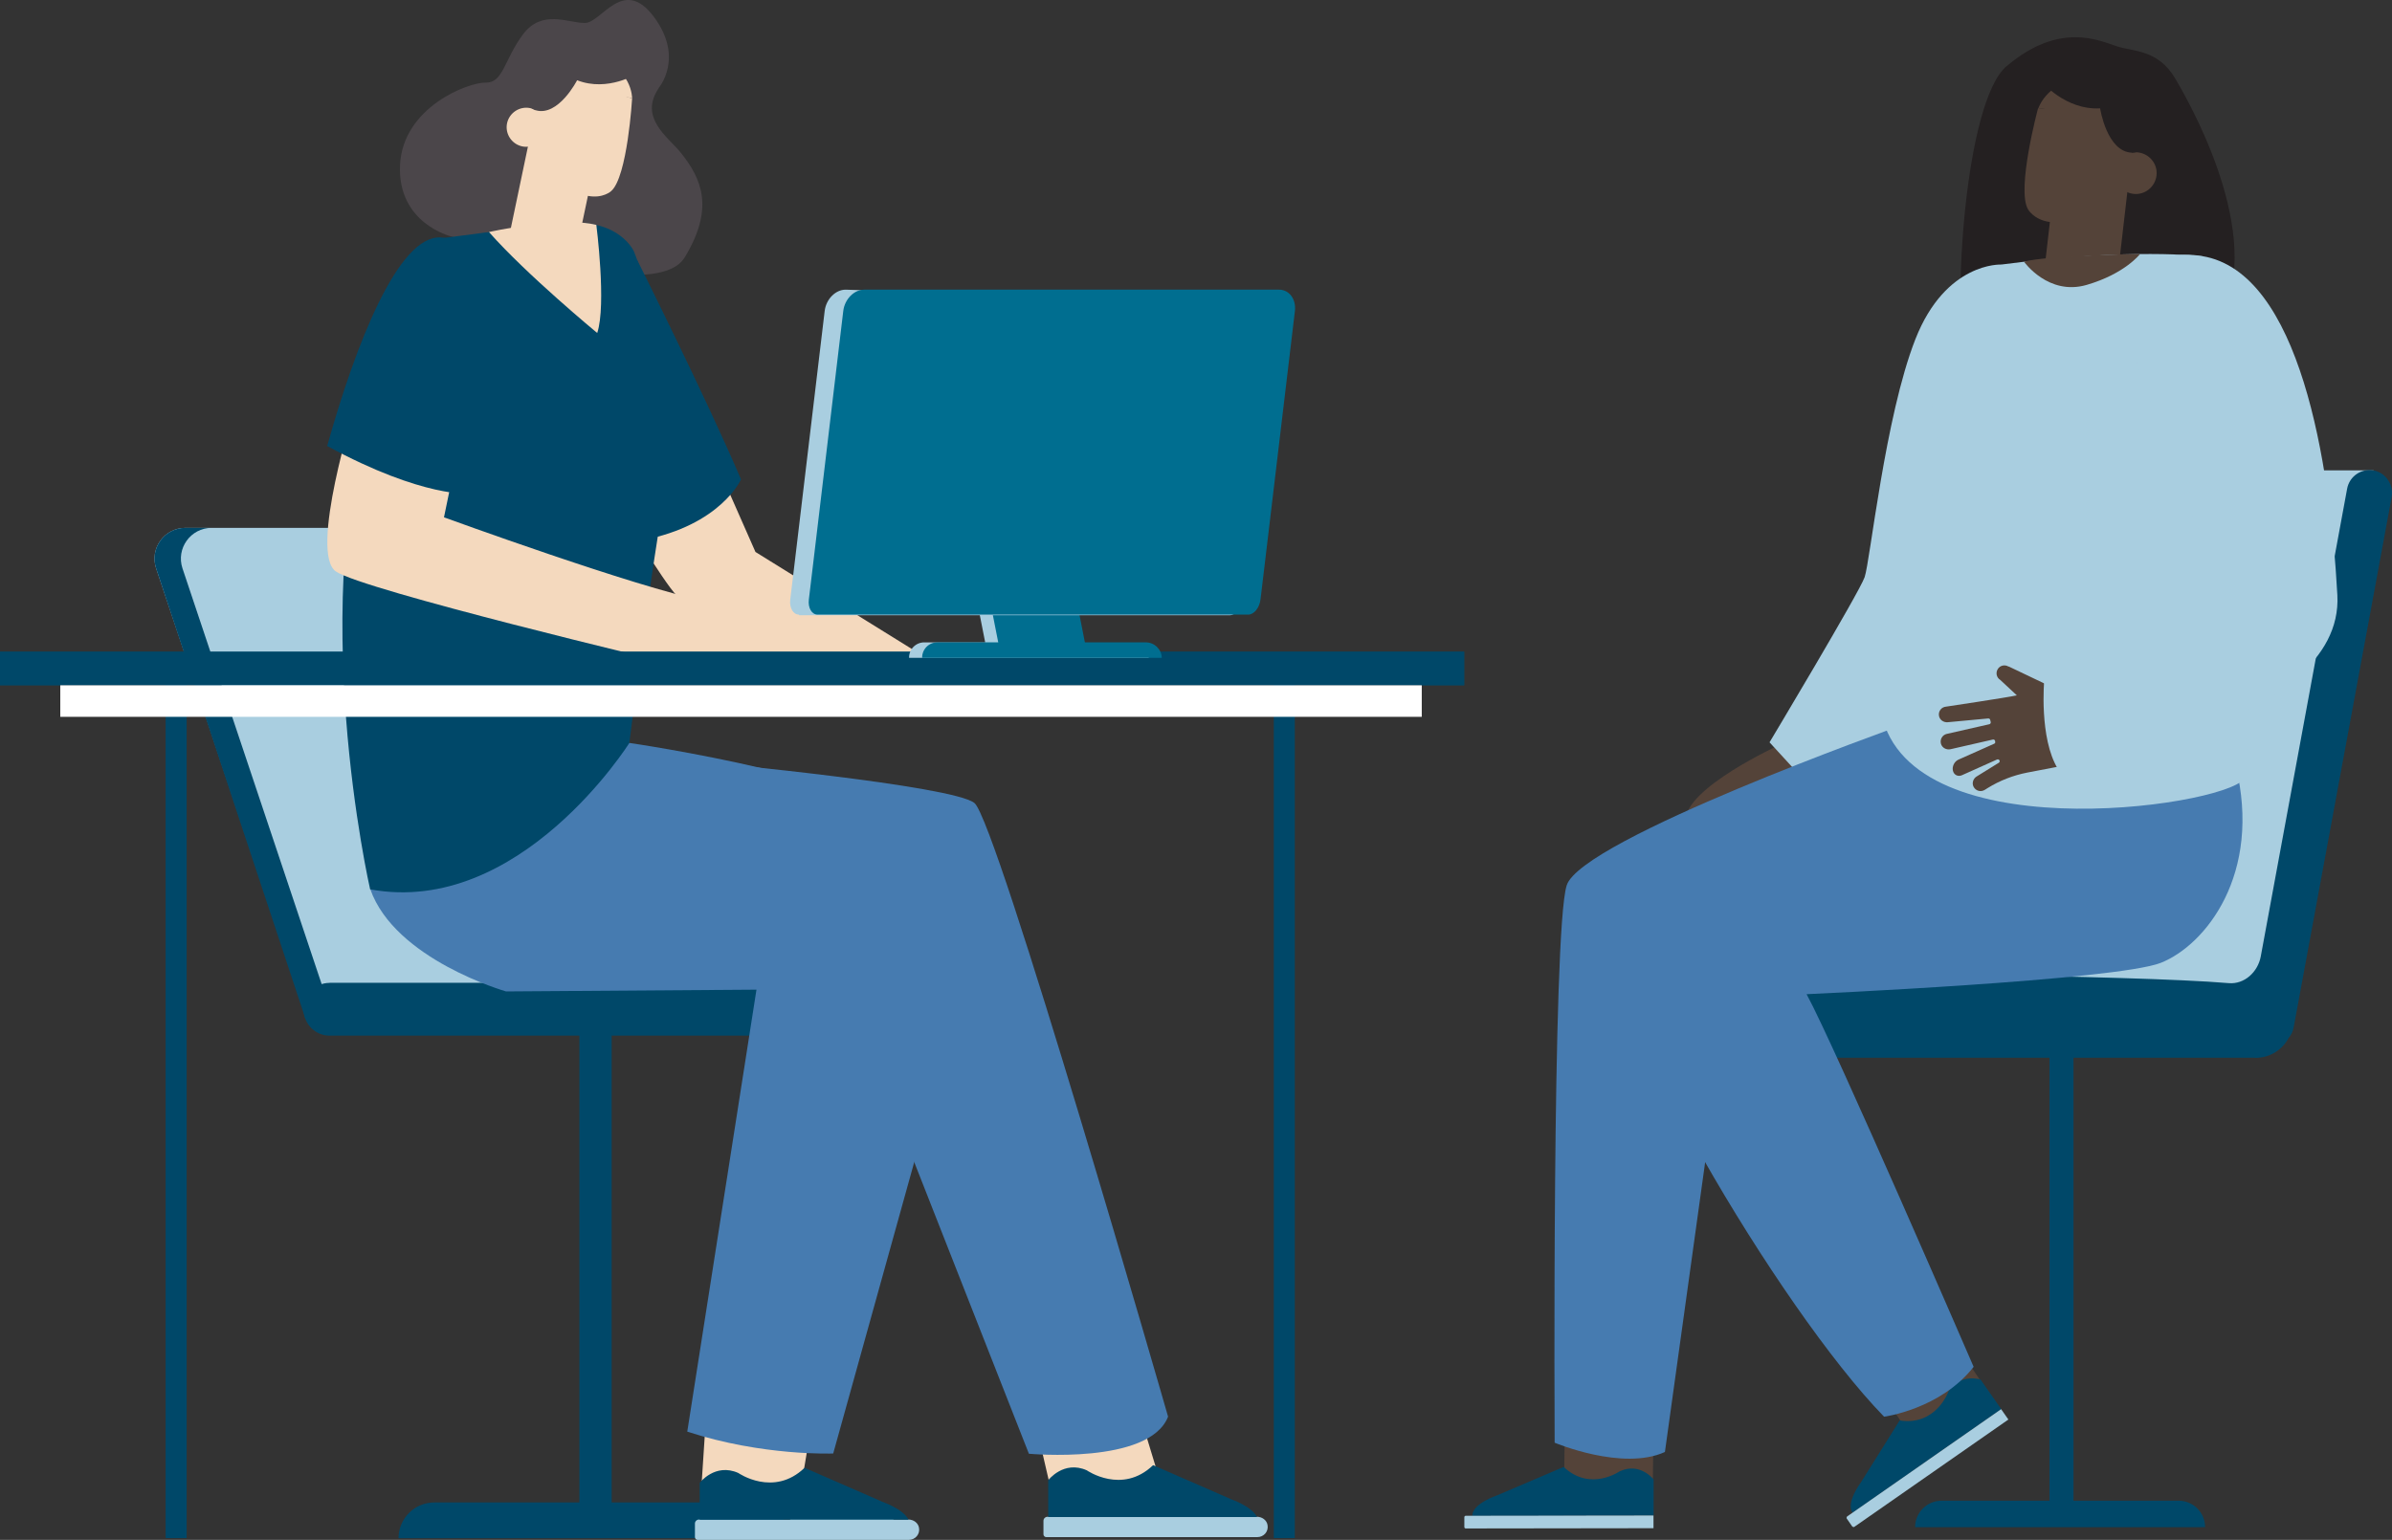 <svg viewBox="0 0 190.45 122.64" xmlns="http://www.w3.org/2000/svg"><rect x="0" y="0" width="190.45" height="122.64" fill="#333333" stroke="none"/><path d="m52.44 7.01s2.07-2.39-.38-5.67-4.16.49-5.5.49-3.41-1.12-4.93.92c-1.51 2.04-1.56 3.86-2.96 3.83s-6.62 1.97-6.82 6.59 4.05 5.65 4.05 5.65 16.21 5.62 18.61 1.69c2.39-3.94 1.36-6.26-.29-8.33-1.02-1.27-3.37-2.78-1.78-5.15z" fill="#4b464a"/><path d="m24.18 80.38-11.75-35.11c-.53-1.59.65-3.23 2.33-3.23h16.53s12.83 39.32 12.36 39.13-19.47-.8-19.47-.8z" fill="#a9cee0"/><path d="m34.56 119.66h11.57v-39.56h2.57v39.56h11.27c1.57 0 2.85 1.27 2.85 2.85h-31.09c0-1.57 1.27-2.85 2.85-2.85z" fill="#004869"/><path d="m65.17 110.06-8.75-.39-.58 8.84 7.7 1.37z" fill="#f4d9be"/><path d="m72.36 122.64c.51 0 .91-.45.81-.97-.07-.39-.44-.65-.84-.65h-1.15l-5.36-3.15-2.93 3.15h-7.23c-.18 0-.33.14-.33.32v1.08c0 .12.1.22.22.22z" fill="#a9cee0"/><path d="m70.2 119.58-6.14-2.68c-2.47 2.37-5.28.41-5.28.41-1.85-.82-3.07.79-3.07.79v2.93h16.63c-.46-.89-2.14-1.44-2.14-1.44z" fill="#004869"/><path d="m89.43 108.32-7.83 1.36 2.5 10.8 8.43-1.97z" fill="#f4d9be"/><path d="m100.11 122.42c.51 0 .91-.45.81-.97-.07-.39-.44-.65-.84-.65h-1.15l-5.36-3.15-2.93 3.15h-7.23c-.18 0-.33.14-.33.32v1.08c0 .12.1.22.22.22z" fill="#a9cee0"/><g fill="#004869"><path d="m97.95 119.37-6.14-2.68c-2.47 2.37-5.28.41-5.28.41-1.85-.82-3.07.79-3.07.79v2.93h16.63c-.46-.89-2.14-1.44-2.14-1.44z"/><path d="m26.24 78.27h44.09v4.21h-44.09c-1.14 0-2.06-.93-2.06-2.06v-.08c0-1.14.93-2.06 2.06-2.06z"/><path d="m26.28 80.38-11.75-35.11c-.53-1.59.65-3.23 2.33-3.23h-2.1c-1.68 0-2.86 1.64-2.33 3.23l11.88 35.84s18.87-.12 19.34.06c.02 0 .02-.04 0-.15-5.04-.25-17.37-.65-17.37-.65z"/></g><path d="m93 112.82s-13.64-47.47-15.42-48.87-21.16-3.22-21.16-3.22l14.77 27.75 10.73 27.3s9.58.89 11.08-2.95z" fill="#467bb0"/><path d="m56.31 35.25 3.84 8.71 13.18 8.18-6.44.34h-6.93s-5.06-4.03-6.09-5.06-4.68-7.12-4.68-7.12l3.56-5.8z" fill="#f4d9be"/><path d="m59 38.18s-1.6 3.64-7.84 4.84c-1.22-6.38-.42-22.3-.42-22.3s5.5 10.99 8.26 17.46z" fill="#004869"/><path d="m50.11 59.17s20.5 2.95 24.3 7.58c3.79 4.63 1.69 13.9 1.69 13.9l-9.76 35.11s-5.58.23-11.62-1.74l5.51-35.2-19.94.14s-8.85-2.53-10.81-8.15l20.64-11.66z" fill="#467bb0"/><path d="m50.48 20.04s4.31 10.86 3 16.57-3.37 22.56-3.37 22.56-8.71 13.86-20.64 11.66c0 0-5.29-23.08.51-40.12l4.96-11.7s5.99-.84 10.2-1.22c4.21-.37 5.34 2.25 5.34 2.25z" fill="#004869"/><path d="m101.42 53.23h1.67v69.27h-1.67z" fill="#004869"/><path d="m36.57 35.3-1.22 5.9s15.4 5.62 20.73 6.65l-2.8 4.96s-24.39-5.81-26.54-7.3c-2.15-1.5 1.5-13.11 1.5-13.11z" fill="#f4d9be"/><path d="m37.49 39.32s-3.75.38-11.44-3.8c2.27-8.12 5.65-16.76 9.02-16.61 5.85.27 6.05 6.33 6.05 6.33.2 3.42-1.89 9.6-3.63 14.08z" fill="#004869"/><g fill="#f4d9be"><path d="m55.46 47.7c1.44-.1 3.12-.22 3.53-.25.76-.06 3.36.59 4.18 1.19 1.49 1.09.62 1.23.62 1.23 1.44 1.28 0 1.33 0 1.33 1.39 1.03.05 1.34.05 1.34.69.63.57.96.35 1.13-.16.12-.37.15-.57.09-.36-.11-1.14-.34-1.96-.6s-2.54-.27-7.04-.22l-1.79-.16s2.59-5.09 2.61-5.07z"/><path d="m62.18 51.65s-.07.02-.09.06c-.02.05.01.1.06.11.67.21 1.64.76 1.65.77.04.02.1 0 .12-.03.02-.04 0-.1-.03-.12-.04-.02-1-.56-1.69-.78 0 0-.02 0-.03 0z"/><path d="m62.18 50.5s-.08.03-.09.08c0 .05.02.1.07.11.85.15 1.59.58 1.6.58.04.03.1.01.12-.03.03-.04.01-.1-.03-.12-.03-.02-.78-.44-1.65-.6 0 0-.01 0-.02 0z"/><path d="m62.37 49.18s-.08.03-.09.07c-.01.05.02.1.07.11.73.15 1.39.57 1.39.57.04.03.1.01.13-.03s.01-.1-.03-.13c-.03-.02-.69-.44-1.45-.6 0 0-.01 0-.02 0z"/><path d="m50.33 7.83s-.37 6.26-1.67 7.39c0 0-.65.61-1.85.38l-.8 3.8-5.36-1.12 2.61-12.46 7.06 2.01z"/><path d="m43.42 10.45c-.18.84-1 1.38-1.84 1.21-.84-.18-1.38-1-1.21-1.84.18-.84 1-1.38 1.84-1.21.84.18 1.38 1 1.21 1.84z"/><path d="m50.33 7.83s.03-2.44-3.06-3.36-4 1.35-4 1.35l3.43 1.48 3.4.47z"/></g><path d="m50.75 5.85s-2.35 1.5-4.8.54c0 0-1.49 2.92-3.3 2.39-1.8-.53.09-4.61.09-4.61s3.72-.68 3.94-.63 3.9.59 3.9.59l.16 1.72z" fill="#4b464a"/><path d="m47.48 17.91s.82 6.36.07 8.61c0 0-5.61-4.63-8.62-8.04 0 0 5.66-1.28 8.55-.57z" fill="#f4d9be"/><path d="m13.19 53.23h1.67v69.27h-1.67z" fill="#004869"/><path d="m0 51.88h116.59v2.7h-116.59z" fill="#004869" transform="matrix(-1 0 0 -1 116.59 106.47)"/><path d="m4.8 54.58h108.4v2.51h-108.4z" fill="#fff"/><path d="m159.78 5.26c4.21-3.57 7.38-2.02 8.74-1.58 1.35.44 3.31.25 4.68 2.59.64 1.1 6.9 11.56 3.92 18.47-1.96 4.54-7.99 9.69-7.99 9.69s-11.53-.31-12.63-5.11c-1.09-4.8-.06-21.24 3.27-24.06z" fill="#242021"/><path d="m170.11 8.96-1.56 13.5-5.81-.67.47-4.11c-1.29-.17-1.74-1.01-1.74-1.01-.94-1.59.8-8.05.8-8.05l7.83.34z" fill="#544339"/><path d="m170.24 12.14c.91.11 1.57.93 1.46 1.84s-.93 1.57-1.84 1.46-1.57-.93-1.46-1.84.93-1.57 1.84-1.46z" fill="#544339"/><path d="m166.51 6.24c3.43.11 3.6 2.72 3.6 2.72l-3.97.34-3.6-.67h-.25s.8-2.5 4.23-2.38z" fill="#544339"/><path d="m167.42 5.49c.24.03 3.78 1.97 3.78 1.97s.55 4.77-1.46 4.7c-2-.07-2.53-3.53-2.53-3.53-2.8.15-4.68-2.16-4.68-2.16l.75-1.69s3.91.69 4.15.72z" fill="#242021"/><path d="m141.66 59.34s-7.47 3.41-7.47 6.01 11.12-3.96 11.12-3.96l-3.66-2.05z" fill="#544339"/><path d="m124.59 113.75-.1 7.38 7.07.08.08-6.61z" fill="#544339"/><path d="m129 117.15s-2.36 1.7-4.5-.32l-5.34 2.28s-1.94.64-1.94 1.62l14.44-.02v-2.88s-1.06-1.38-2.65-.67z" fill="#004869"/><path d="m131.65 121.71v-1.01s-14.95.02-14.95.02c-.06 0-.11.05-.11.11v.79c0 .06.05.11.11.11z" fill="#a9cee0"/><path d="m163.18 82.34v37.18h-8.59c-1.17 0-2.11.95-2.11 2.11h23.09c0-1.17-.95-2.11-2.11-2.11h-8.37v-37.18z" fill="#004869"/><path d="m188.98 37.46h-19.74l-10.45 45.47 22.63-2.36z" fill="#a9cee0"/><path d="m179.59 84.25c1.13 0 2.12-.63 2.62-1.57.2-.23.35-.52.41-.85l7.8-42.22c.18-.96-.42-1.92-1.37-2.13-1-.22-1.98.43-2.17 1.43l-6.88 37.27c-.23 1.23-1.3 2.23-2.55 2.12-7.75-.66-33.85-.81-33.85-.81-1.64 0-2.82 2.14-2.82 3.78s1.33 2.97 2.97 2.97h35.83z" fill="#004869"/><path d="m149.57 110.55 4.12 6.13 5.85-3.98-3.7-5.47z" fill="#544339"/><path d="m155.13 110.83s-.97 2.75-3.88 2.3l-3.08 4.92s-1.23 1.63-.67 2.43l11.84-8.25-1.65-2.36s-1.65-.53-2.56.96z" fill="#004869"/><path d="m159.91 113.06-.58-.83-12.27 8.55s-.06.1-.03.15l.45.65s.1.06.15.03l12.27-8.55z" fill="#a9cee0"/><path d="m159.33 21.07s-4.41-.22-6.83 5.95-3.6 17.7-4.04 18.95-7.57 13.15-7.57 13.15l2.42 2.64 9.55-4.78s7.79-11.09 7.79-11.68 1.25-12.49 1.25-14.33-2.57-9.92-2.57-9.92z" fill="#a9cee0"/><path d="m151.14 57.86s-25.23 8.98-26.4 12.65c-1.18 3.67-.96 44.39-.96 44.39s5.4 2.28 8.78.74l4.01-28.89 3.09-14.99 19.91-5.44-8.42-8.46z" fill="#467bb0"/><path d="m153.97 60.3s-23.8 7.42-25.49 13.81c-1.4 5.31 13.15 30.12 21.53 38.72 0 0 4.48-.59 7.13-3.97 0 0-11.09-25.64-13.3-29.68 0 0 24.68-1.1 28.21-2.5s8.08-7.05 5.95-15.72-24.02-.66-24.02-.66z" fill="#467bb0"/><path d="m159.33 21.07s-8.89 10.06-4.11 15.5l-.07 1.32s-7.05 6.91-5.44 18.44c1.62 11.53 27.03 8.01 28.94 5.73 0 0 .51-1.76 0-5.58s-1.1-16.75-1.1-16.75l-2.2-19.32s-5.66-.7-16.02.66z" fill="#a9cee0"/><path d="m159.92 53.09c-.29-.18-.68-.1-.86.2-.18.29-.1.68.2.86l1.32 1.23c-.75.17-5.64.9-5.64.9-.36.03-.62.36-.56.72.05.33.36.55.7.52l3.22-.3c.08 0 .15.04.16.12l.04.16c.02.08-.03.16-.11.18l-3.39.77c-.35.08-.56.44-.46.79.09.32.43.5.76.43l3.37-.77c.08-.02.16.03.18.11v.05c.03.07 0 .14-.07.17l-2.85 1.27c-.32.14-.52.54-.44.88s.4.5.72.36l2.79-1.25c.09-.04.19.01.21.1.01.06-.01.13-.07.16l-1.76 1.09c-.28.17-.4.54-.24.83.17.32.57.43.88.24l.24-.15c.97-.6 2.03-1.01 3.15-1.23l3.87-.74c-.21-.98-.34-1.53-1.43-5.05 0-.37-.1-.81-.29-.93l-3.63-1.73z" fill="#544339"/><path d="m170.25 29.2s5.9 16.59 6.92 18.11c0 0-7.96 3.95-14.41 6.87 0 0-.42 4.61 1.09 7.06 0 0 22.82-3.36 22.25-13.84s-2.98-25.72-10.75-27-5.1 8.8-5.1 8.8z" fill="#a9cee0"/><path d="m161.15 20.84s1.93 2.74 4.99 1.85 4.26-2.47 4.26-2.47-7.51.13-9.25.62z" fill="#544339"/><path d="m72.38 52.39h19.08c-.02-.68-2.14-.78-2.82-.78l-3.3-.45-2.67-13.55h-6.9s2.67 13.55 2.67 13.55h-4.85c-.68 0-1.22.55-1.21 1.23z" fill="#a9cee0"/><path d="m83.71 37.61h-6.9l2.83 14.37h6.9z" fill="#006e90"/><path d="m91.24 51.16h-16.61c-.68 0-1.22.55-1.21 1.23h19.08c-.02-.68-.58-1.23-1.27-1.23z" fill="#006e90"/><path d="m81.36 47.16-.07.05.64.83.08-.05z" fill="#21111d"/><path d="m81.45 47.73-.08.05.58.73.07-.05z" fill="#21111d"/><path d="m97.9 49c.49 0 .95-.56 1.03-1.25l2.74-22.98c.12-.97-.55-.67-1.38-.67l-.54.04-32.42-1.07c-.81 0-1.56.76-1.67 1.7l-2.36 19.81-.38 3.17c-.08.66.23 1.2.7 1.2v.05s34.28 0 34.28 0z" fill="#a9cee0"/><path d="m99.38 48.95c.46 0 .9-.54.98-1.2l.38-3.17 2.36-19.81c.11-.94-.45-1.7-1.26-1.7h-33.03c-.81 0-1.56.76-1.67 1.7l-2.36 19.81-.38 3.17c-.08.66.23 1.2.7 1.2h34.29z" fill="#006e90"/></svg>